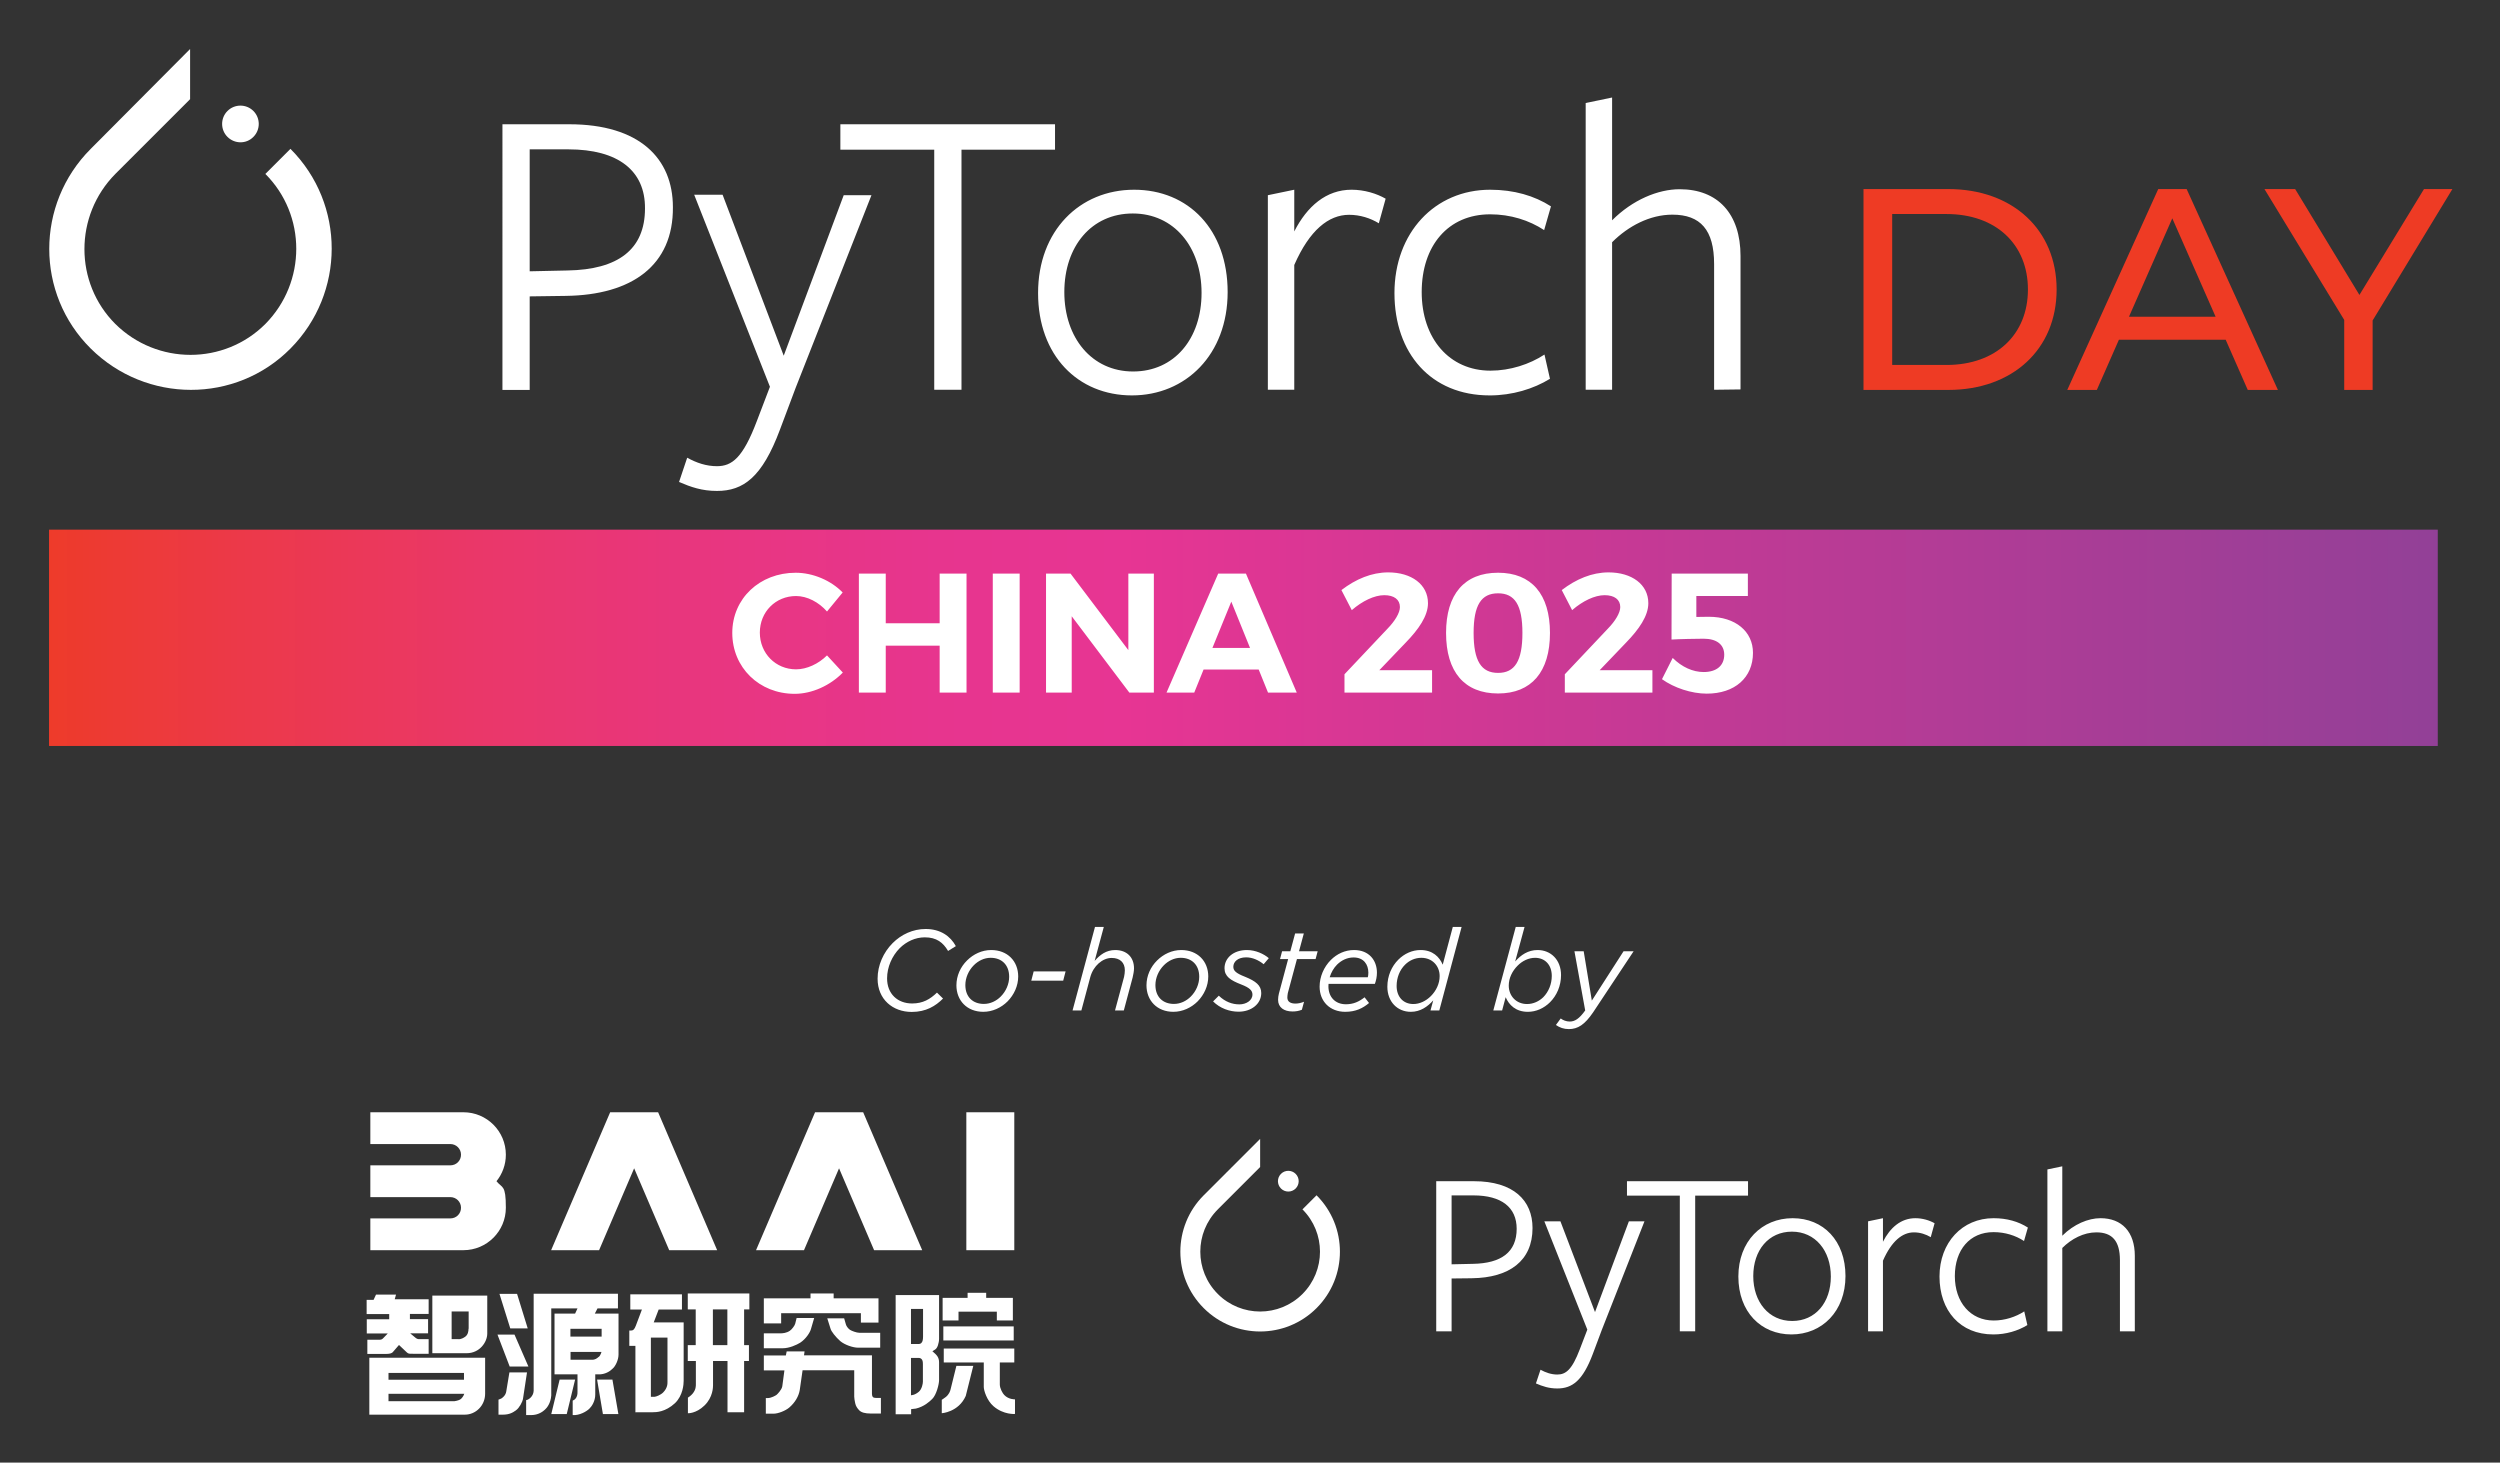 <svg xmlns="http://www.w3.org/2000/svg" role="img" viewBox="-6.17 1.83 412.10 241.10"><rect x="-6.17" y="1.83" width="412.10" height="241.10" fill="#333333" stroke="none"/><title>pytdays25_china_logo_color.svg</title><defs><linearGradient id="linear-gradient" x1="-4.275" x2="437.15" y1="140.534" y2="140.534" gradientTransform="matrix(1 0 0 -1 0 247.5)" gradientUnits="userSpaceOnUse"><stop offset="0" stop-color="#ee3b24"/><stop offset=".083" stop-color="#ec3948"/><stop offset=".174" stop-color="#ea3769"/><stop offset=".263" stop-color="#e83680"/><stop offset=".345" stop-color="#e7358e"/><stop offset=".415" stop-color="#e73593"/><stop offset="1" stop-color="#824298"/></linearGradient><style>.st2{fill:#fff}</style></defs><path d="M41.707 26.367l-4.135 4.135c6.792 6.792 6.792 17.856 0 24.73-6.792 6.792-17.856 6.792-24.73 0-6.792-6.792-6.792-17.856 0-24.73l10.845-10.845 1.479-1.479V9.908L8.789 26.367c-9.12 9.12-9.12 23.881 0 32.919 9.12 9.038 23.881 9.12 32.919 0 9.038-9.12 9.092-23.799 0-32.919" class="st2"/><path d="M35.6 24.396c1.178-1.178 1.178-3.095 0-4.272s-3.095-1.178-4.272 0c-1.178 1.178-1.178 3.095 0 4.272s3.095 1.205 4.272 0" class="st2"/><path d="M87.525 26.45h-6.381v20.102l6.244-.137c8.271-.137 12.762-3.423 12.762-10.215.055-6.244-4.437-9.75-12.625-9.75m-.438 24.155l-5.943.082v15.419h-4.491V22.314h11.009c11.557 0 17.089 5.614 17.089 13.666.082 9.585-6.737 14.487-17.664 14.624m37.903 15.145l-2.602 6.929c-2.93 7.833-6.025 10.078-10.379 10.078-2.465 0-4.272-.63-6.244-1.479l1.342-3.998c1.534.849 3.149 1.397 4.902 1.397 2.465 0 4.272-1.342 6.573-7.422l2.164-5.669-12.488-31.659h4.683l10.078 26.538 9.887-26.455h4.574L124.99 65.749z" class="st2"/><path d="M152.322 26.504v39.574h-4.492V26.504h-15.473v-4.19h35.383v4.19h-15.418z" class="st2"/><path d="M180.557 37.021c-6.792 0-11.283 5.395-11.283 12.954s4.546 13.091 11.338 13.091c6.792 0 11.283-5.395 11.283-12.954s-4.546-13.091-11.338-13.091m-.137 29.988c-8.901 0-15.473-6.573-15.473-16.87s6.874-17.034 15.829-17.034 15.419 6.573 15.419 16.87-6.901 17.034-15.775 17.034m26.757-.931h-4.354V34.008l4.354-.904v6.874c2.109-4.135 5.258-6.874 9.448-6.874 2.109 0 4.135.63 5.614 1.479l-1.123 4.053c-1.397-.849-3.095-1.397-4.902-1.397-3.369 0-6.518 2.52-9.038 8.271v20.567zm32.207.931c-9.667 0-15.692-6.929-15.692-16.87s6.655-17.034 15.775-17.034c3.916 0 7.285.986 10.023 2.739l-1.123 3.916c-2.465-1.616-5.532-2.602-8.901-2.602-6.929 0-11.283 5.176-11.283 12.817s4.546 12.954 11.338 12.954c3.232 0 6.436-1.041 8.901-2.656l.904 3.998c-2.711 1.671-6.217 2.739-9.941 2.739m36.999-.931v-20.732c0-5.614-2.246-8.134-6.874-8.134-3.725 0-7.285 1.89-9.941 4.546v24.319h-4.354V18.809l4.354-.904v20.239c3.369-3.369 7.559-5.121 11.146-5.121 6.244 0 10.023 3.998 10.023 11.009v21.991l-4.354.055z" class="st2"/><path fill="url(#linear-gradient)" d="M1.915 89.137h393.758v35.657H1.915z"/><path d="M132.734 99.492l-2.58 3.14c-1.345-1.543-3.279-2.552-5.102-2.552-3.364 0-5.971 2.608-5.971 6.028s2.608 6.055 5.971 6.055c1.766 0 3.701-.897 5.102-2.298l2.608 2.831c-2.075 2.13-5.074 3.504-7.934 3.504-5.859 0-10.289-4.345-10.289-10.036 0-5.663 4.513-9.924 10.457-9.924 2.831 0 5.803 1.261 7.738 3.252zm15.988 16.511v-7.738h-8.886v7.738h-4.43v-19.623h4.43v8.185h8.886v-8.185h4.43v19.623h-4.43zm8.758 0v-19.623h4.43v19.623h-4.43zm22.515 0l-9.503-12.587v12.587H166.258v-19.623h4.037l9.532 12.615V96.38h4.205v19.623h-4.037zm12.234-3.812l-1.542 3.812h-4.57l8.522-19.623h4.57l8.382 19.623h-4.738l-1.542-3.812h-9.083zm4.57-11.186l-3.112 7.625h6.196l-3.084-7.625zm32.421.252c0 2.102-1.542 4.317-3.672 6.504l-4.346 4.541h8.691v3.701h-14.438v-3.027l7.093-7.514c1.205-1.233 2.046-2.607 2.046-3.56 0-1.234-.953-1.962-2.579-1.962s-3.616.953-5.355 2.466l-1.71-3.308c2.383-1.822 4.99-2.916 7.709-2.916 3.841 0 6.56 1.991 6.56 5.074zm20.108 4.906c0 6.42-3.056 9.98-8.55 9.98-5.552 0-8.579-3.56-8.579-9.98 0-6.392 3.027-9.924 8.579-9.924 5.494 0 8.55 3.532 8.55 9.924zm-12.587 0c0 4.626 1.261 6.588 4.037 6.588 2.747 0 4.008-1.962 4.008-6.588 0-4.598-1.261-6.531-4.008-6.531-2.776 0-4.037 1.933-4.037 6.531zm28.8-4.906c0 2.102-1.542 4.317-3.672 6.504l-4.346 4.541h8.691v3.701h-14.438v-3.027l7.093-7.514c1.205-1.233 2.046-2.607 2.046-3.56 0-1.234-.953-1.962-2.579-1.962s-3.616.953-5.355 2.466l-1.71-3.308c2.383-1.822 4.99-2.916 7.709-2.916 3.841 0 6.56 1.991 6.56 5.074zm7.914-1.178v3.449l2.047-.029c4.43 0 7.289 2.44 7.289 5.943 0 4.093-3 6.728-7.625 6.728-2.495 0-5.382-.953-7.374-2.383l1.766-3.504c1.514 1.514 3.336 2.326 5.102 2.326 2.131 0 3.392-1.065 3.392-2.859 0-1.682-1.261-2.635-3.392-2.635-1.065 0-4.037.056-5.298.139l.028-10.876h12.559v3.7h-8.494z" class="st2"/><g><path fill="#ee3b24" d="M301.009 32.994h13.955c10.644 0 17.88 6.717 17.88 16.556s-7.236 16.557-17.88 16.557h-13.955V32.994zm13.67 28.997c8.183 0 13.435-5.014 13.435-12.441 0-7.426-5.252-12.44-13.435-12.44h-8.94v24.881h8.94zm46.03-4.163h-17.596l-3.642 8.278h-4.873l14.997-33.112h4.681l15.043 33.112h-4.968l-3.642-8.278zm-1.656-3.784l-7.142-16.225-7.142 16.225h14.284zm25.881.616v11.447h-4.683V54.564l-13.149-21.57h5.06l10.596 17.455 10.644-17.455h4.683l-13.151 21.665z"/></g><g><path d="M138.492 163.168c0-2.225.961-4.356 2.488-5.884 1.414-1.415 3.338-2.319 5.432-2.319 2.451 0 4.094 1.188 4.979 2.828l-1.281.793c-.811-1.377-1.887-2.245-3.828-2.245-1.586 0-3.037.698-4.131 1.773-1.283 1.301-2.094 3.131-2.094 4.997 0 2.547 1.734 4.131 4.131 4.131 1.771 0 2.961-.698 4.092-1.792l1 .981c-1.227 1.226-2.791 2.206-5.168 2.206-3.111 0-5.619-2.074-5.619-5.47zm12.994 1.075c0-1.546.66-3.018 1.754-4.093 1.039-1.037 2.453-1.716 3.98-1.716 2.678 0 4.451 1.829 4.451 4.356 0 1.547-.68 3.018-1.754 4.111-1.037 1.037-2.471 1.717-3.998 1.717-2.68 0-4.434-1.849-4.434-4.376zm7.299 1.867c.869-.867 1.396-2.074 1.396-3.263 0-1.98-1.244-3.131-3.055-3.131-1.057 0-2.037.49-2.773 1.227-.848.849-1.395 2.056-1.395 3.263 0 1.979 1.244 3.111 3.055 3.111 1.057 0 2.037-.472 2.771-1.207zm5.434-4.149h5.262l-.395 1.528h-5.262l.395-1.528zm10.109-7.336h1.453l-1.51 5.602c.867-1 1.904-1.792 3.395-1.792 1.887 0 3.094 1.169 3.094 3.018 0 .452-.113 1-.227 1.509l-1.453 5.432h-1.451l1.49-5.526c.074-.32.131-.772.131-1.094 0-1.282-.811-2.036-2.168-2.036-1.51 0-3.018 1.301-3.527 3.149l-1.471 5.507h-1.453l3.697-13.768zm8.488 9.618c0-1.546.66-3.018 1.754-4.093 1.039-1.037 2.453-1.716 3.98-1.716 2.678 0 4.451 1.829 4.451 4.356 0 1.547-.68 3.018-1.754 4.111-1.037 1.037-2.471 1.717-3.998 1.717-2.68 0-4.434-1.849-4.434-4.376zm7.299 1.867c.869-.867 1.396-2.074 1.396-3.263 0-1.98-1.244-3.131-3.055-3.131-1.057 0-2.037.49-2.773 1.227-.848.849-1.395 2.056-1.395 3.263 0 1.979 1.244 3.111 3.055 3.111 1.057 0 2.037-.472 2.771-1.207zm3.68.792l.943-.942c1.055 1.019 2.225 1.433 3.395 1.433 1.111 0 2.15-.641 2.15-1.621 0-.642-.436-1.113-1.85-1.66-1.754-.679-2.754-1.32-2.754-2.678 0-1.66 1.434-2.999 3.697-2.999 1.434 0 2.791.642 3.602 1.339l-.848 1c-.811-.66-1.83-1.132-2.887-1.132-1.375 0-2.111.735-2.111 1.547 0 .641.396 1.056 1.943 1.659 1.754.717 2.658 1.415 2.658 2.678 0 1.811-1.66 3.074-3.734 3.074-1.508 0-3.074-.565-4.205-1.697zm10.713-.264c0-.34.057-.717.133-1.019l1.527-5.695h-1.34l.34-1.283h1.357l.793-2.941h1.434l-.793 2.941h3.074l-.34 1.283h-3.074l-1.508 5.62c-.037.227-.076.509-.076.717 0 .679.51.999 1.34.999.434 0 .904-.094 1.414-.302l-.357 1.32c-.51.208-.982.283-1.547.283-1.396 0-2.377-.66-2.377-1.924zm8.318-2.621c-.02.132-.02.264-.02.396 0 1.735 1.094 2.961 2.887 2.961 1.244 0 2.168-.434 3.074-1.15l.734.943c-1 .849-2.188 1.452-3.922 1.452-2.527 0-4.225-1.717-4.225-4.149 0-1.622.697-3.244 1.848-4.395 1-.999 2.32-1.641 3.828-1.641 2.471 0 3.773 1.697 3.773 3.734 0 .66-.133 1.282-.34 1.849h-7.639zm.188-1.095h6.281c.057-.169.094-.415.094-.754 0-1.339-.754-2.509-2.432-2.509-1.076 0-2 .472-2.717 1.17-.566.565-.98 1.301-1.227 2.093zm17.07 3.81c-.943 1.057-2.131 1.887-3.697 1.887-2.207 0-3.865-1.66-3.865-4.131 0-1.811.717-3.376 1.811-4.47.998-.999 2.301-1.584 3.658-1.584 2 0 3.111 1.132 3.658 2.414l1.66-6.224h1.453l-3.678 13.768h-1.453l.453-1.66zm-.396-.697c.867-.867 1.453-2.056 1.453-3.301 0-1.697-1.227-3.018-3.018-3.018-1.037 0-1.98.434-2.68 1.132-.885.867-1.395 2.15-1.395 3.508 0 1.811 1.113 2.979 2.754 2.979 1.037 0 2.074-.49 2.885-1.301zm12.336.17l-.584 2.188h-1.453l3.697-13.768h1.453l-1.547 5.695c.943-1.075 2.131-1.886 3.695-1.886 2.207 0 3.867 1.641 3.867 4.13 0 1.792-.717 3.376-1.811 4.471-1 .999-2.301 1.584-3.658 1.584-2 0-3.113-1.132-3.66-2.414zm6.205 0c.867-.887 1.396-2.15 1.396-3.508 0-1.811-1.113-2.98-2.754-2.98-1.037 0-2.094.49-2.885 1.302-.869.867-1.453 2.037-1.453 3.281 0 1.697 1.227 3.036 3.018 3.036 1.037 0 1.98-.452 2.678-1.131zm5.131-7.563h1.527l1.34 8.129 5.225-8.129h1.66l-6.678 10.071c-1.377 2.019-2.508 2.754-3.998 2.754-.83 0-1.508-.245-2.131-.679l.793-1.075c.395.302.924.509 1.488.509.83 0 1.566-.452 2.547-1.829l-1.773-9.751z" class="st2"/></g><g><path d="M70.221 185.175H54.876v5.24h13.193c.959 0 1.754.772 1.754 1.754s-.772 1.754-1.754 1.754H54.876v5.24h13.193c.959 0 1.754.772 1.754 1.754s-.772 1.754-1.754 1.754H54.876v5.24h15.345c3.86 0 6.994-3.134 6.994-6.994s-.585-3.181-1.544-4.374c.959-1.193 1.544-2.713 1.544-4.374 0-3.86-3.134-6.994-6.994-6.994zm82.899 0h7.906v22.736h-7.906v-22.736zm-17.029 0h-7.906l-9.731 22.736h7.906l5.778-13.497 5.778 13.497h7.93l-9.731-22.736h-.023zm-33.777 0h-7.906l-9.731 22.736h7.906l5.778-13.497 5.778 13.497h7.906l-9.731-22.736zm-24.374 35.625l-1.778-5.684h2.901l1.754 5.684h-2.901.023zm6.76 14.128l1.38-5.684h2.55l-1.38 5.684h-2.55zm7.579-5.684h2.503l.982 5.684h-2.55l-.959-5.684h.023zm-14.432-2.152l-2.012-5.263h2.807l2.292 5.263h-3.088zm-.561 4.07l.515-3.111h2.901l-.655 4.304c-.07.585-.655 1.567-1.099 1.895-.515.398-1.123.772-2.222.772h-.725v-2.479s.351-.117.468-.187.725-.468.819-1.193" class="st2"/><path d="M95.787 218.367h-3.906l.444-.865h3.368v-2.409h-13.894v16c-.047.959-.865 1.474-1.17 1.52h-.07v2.479h.819c1.216 0 1.965-.608 2.269-.889.327-.281.959-1.053 1.053-2.339v-14.362h4.327l-.398.865h-3.392v10.011h3.789v2.854c.047 1.076-.608 1.38-.608 1.38l-.187.094v2.386h.398c1.17-.094 2.199-.842 2.433-1.146.281-.257.912-1.17.889-2.269v-3.298h.515c1.076.047 1.941-.515 2.339-.936.468-.374.982-1.45.982-2.316v-6.76h0zm-7.93 2.503h5.146v1.287h-5.146v-1.287zm4.655 4.631c-.281.234-.561.491-1.123.468h-3.509v-1.287h5.099s-.14.561-.444.819m-38.268-7.064v-2.339h1.146l.398-.865h3.298l-.211.772h5.591v2.409h-3.088v.865h2.994v2.339h-2.947l.842.702c.211.187.444.281.702.257h1.497v2.409h-2.55c-.327 0-.561 0-.678-.023-.14-.023-.234-.094-.351-.187l-1.31-1.24-1.053 1.216c-.187.164-.515.257-1.006.257h-3.158v-2.339h2.058c.211 0 .398-.07.561-.257l.749-.772h-3.462v-2.339H57.987v-.865h-3.719zm10.83-3.041v9.497h5.661c2.152 0 3.392-1.848 3.392-3.228v-6.269h-9.052zm5.965 5.45c0 .444-.094 1.029-.585 1.357-.678.468-1.076.374-1.076.374h-1.123v-4.561h2.807v2.854l-.023-.023zm-16.351 4.795v9.38h15.766c1.731 0 3.322-1.45 3.322-3.462v-5.918H54.712zm15.134 6.76c-.187.187-.608.327-1.076.398H57.87v-1.216H70.361s-.14.468-.515.819m.468-3.134H57.87v-1.123h12.444v1.123zm28.257 5.31v-10.9h-1.006v-2.526h.327c.164 0 .281-.047.398-.164s.234-.327.351-.632l1.006-2.667h-1.918v-2.503h8.514v2.503h-3.836l-.819 2.129h4.936v9.637c0 .585-.117 2.409-1.427 3.672-1.591 1.474-3.088 1.497-3.672 1.497h-2.877l.023-.047zm5.31-12.257h-2.76v9.754h.608c.234 0 1.006-.304 1.403-.702.772-.772.725-1.52.725-1.801v-7.275l.023.023zm4.631 3.86h-1.31v-2.62h1.31v-5.895h-1.31v-2.62h10.152v2.62h-.865v5.895h.795v2.62h-.795v8.444h-2.737v-8.444h-2.386v4c0 .257 0 1.988-1.427 3.345-1.38 1.333-2.713 1.263-2.713 1.263v-2.573s.491-.304.772-.655c.561-.678.538-1.263.538-1.591v-3.789h-.023zm5.216-8.514h-2.386v5.895h2.386v-5.895zm13.707-1.825v-.795h3.813v.795h7.392v4h-2.901v-1.544h-13.146v1.684h-2.854v-4.14h7.719-.023zm.608 3.228l-.538 1.848c-.164.585-.842 1.637-1.778 2.246-.608.374-1.801.912-2.877.912h-3.111v-2.456h2.667c.444 0 1.053-.047 1.614-.421.327-.211.819-.865.889-1.17l.234-.936h2.877l.023-.023zm-1.684 6.175h11.204v6.339c0 .211.047.374.117.491s.281.187.585.187h.772v2.573h-1.684c-.889 0-1.52-.164-1.871-.515s-.585-.725-.678-1.17-.164-.819-.164-1.099v-4.351h-8.514l-.468 3.275c-.164.982-.749 2.035-1.731 2.877-.632.538-1.848 1.006-2.55 1.006h-1.31v-2.573h.351c.538 0 1.287-.421 1.427-.538s.842-.819.936-1.403l.351-2.62h-3.392v-2.456h3.626l.14-.678h2.947l-.094.678v-.023zm3.836-6.105h2.784l.281.982c.07.304.398.725.678.912.281.187 1.099.491 1.544.491h3.439v2.456h-3.649c-.842 0-2.199-.468-2.924-1.076-.772-.678-1.52-1.637-1.614-2.058l-.538-1.708zm11.251-3.836h7.181v7.205c0 .351-.07.702-.187 1.076-.117.351-.281.585-.468.702l-.444.281c.398.327.678.608.842.865.164.257.257.585.257.959v2.947c0 .655-.444 2.433-1.123 3.088-.444.444-1.333 1.263-2.69 1.591l-.795.094v.842h-2.55V215.303h-.023zm2.55 8.07h1.263c.211 0 .398-.07.515-.257.14-.164.211-.491.211-.982v-4.538h-1.988v5.778zm0 2.292v6.152s.608.023 1.31-.585c.515-.468.655-1.38.655-1.637v-2.877c0-.398-.047-.655-.187-.819-.117-.14-.281-.234-.515-.234h-1.287.023zm5.076 9.123v-2.222s.257-.14.678-.468c.515-.421.702-.936.772-1.24l.959-3.883h2.784l-1.24 4.959c-1.193 2.69-3.977 2.854-3.977 2.854m.164-15.274v-3.743h4.117v-.842h3.064v.842h4.398v3.719h-2.643v-1.45h-6.316v1.45h-2.62v.023zm.117 3.251v-2.292h11.602v2.316h-11.602v-.023zm.047 1.357h11.649v2.292h-2.386v3.626c0 .655.468 1.474.725 1.731.725.772 1.778.725 1.778.725v2.409s-1.871.164-3.532-1.263c-1.123-.959-1.614-2.643-1.614-3.181v-4.047h-6.596v-2.292h-.023z" class="st2"/><g><path d="M210.851 198.859l-2.324 2.324c3.853 3.853 3.853 10.098 0 13.949-3.851 3.853-10.098 3.853-13.949 0-3.853-3.851-3.853-10.098 0-13.949h-.002l6.144-6.146.829-.829h.002v-4.647l-9.3 9.3c-5.136 5.136-5.136 13.464 0 18.6 5.136 5.136 13.464 5.136 18.6 0 5.136-5.136 5.136-13.464 0-18.6" class="st2"/><path d="M207.405 197.746c.668-.668.668-1.75 0-2.418-.668-.668-1.75-.668-2.418 0s-.668 1.75 0 2.418 1.75.668 2.418 0" class="st2"/><g><path d="M236.714 198.877h-3.603v11.363l3.522-.078c4.671-.08 7.206-1.94 7.206-5.78 0-3.522-2.494-5.503-7.125-5.503m-.237 13.658l-3.366.038v8.71H230.577V196.541h6.215c6.533 0 9.66 3.167 9.66 7.72 0 5.424-3.84 8.196-9.977 8.274m21.384 8.551l-1.466 3.918c-1.663 4.434-3.404 5.701-5.858 5.701-1.386 0-2.414-.355-3.522-.831l.753-2.257c.872.476 1.781.791 2.771.791 1.386 0 2.416-.753 3.721-4.195l1.227-3.207-7.087-17.855h2.653l5.701 14.965 5.583-14.965h2.572l-7.047 17.933-.002.002z" class="st2"/><path d="M273.265 198.917v22.366h-2.534v-22.366h-8.71v-2.376h19.954v2.376h-8.71z" class="st2"/><path d="M289.212 204.855c-3.84 0-6.374 3.049-6.374 7.324s2.572 7.402 6.414 7.402 6.374-3.049 6.374-7.324-2.572-7.402-6.414-7.402m-.08 16.943c-5.029 0-8.75-3.721-8.75-9.541s3.88-9.619 8.947-9.619 8.71 3.721 8.71 9.541-3.88 9.619-8.906 9.619m15.084-.514h-2.454v-18.132l2.454-.514v3.88c1.187-2.336 2.968-3.88 5.344-3.88 1.189 0 2.336.355 3.167.831l-.635 2.295c-.791-.474-1.741-.791-2.771-.791-1.9 0-3.681 1.426-5.107 4.671v11.64h.002zm18.188.514c-5.465 0-8.868-3.92-8.868-9.541s3.761-9.619 8.906-9.619c2.217 0 4.117.554 5.661 1.544l-.635 2.217c-1.386-.91-3.127-1.464-5.029-1.464-3.92 0-6.374 2.93-6.374 7.244s2.572 7.324 6.412 7.324c1.822 0 3.643-.595 5.029-1.504l.514 2.257c-1.544.95-3.522 1.544-5.621 1.544m20.879-.516v-11.718c0-3.167-1.267-4.593-3.88-4.593-2.099 0-4.117 1.071-5.621 2.572v13.738h-2.454v-26.683l2.454-.514v11.441c1.9-1.9 4.276-2.89 6.294-2.89 3.522 0 5.661 2.257 5.661 6.215v12.431h-2.454z" class="st2"/></g></g></g></svg>